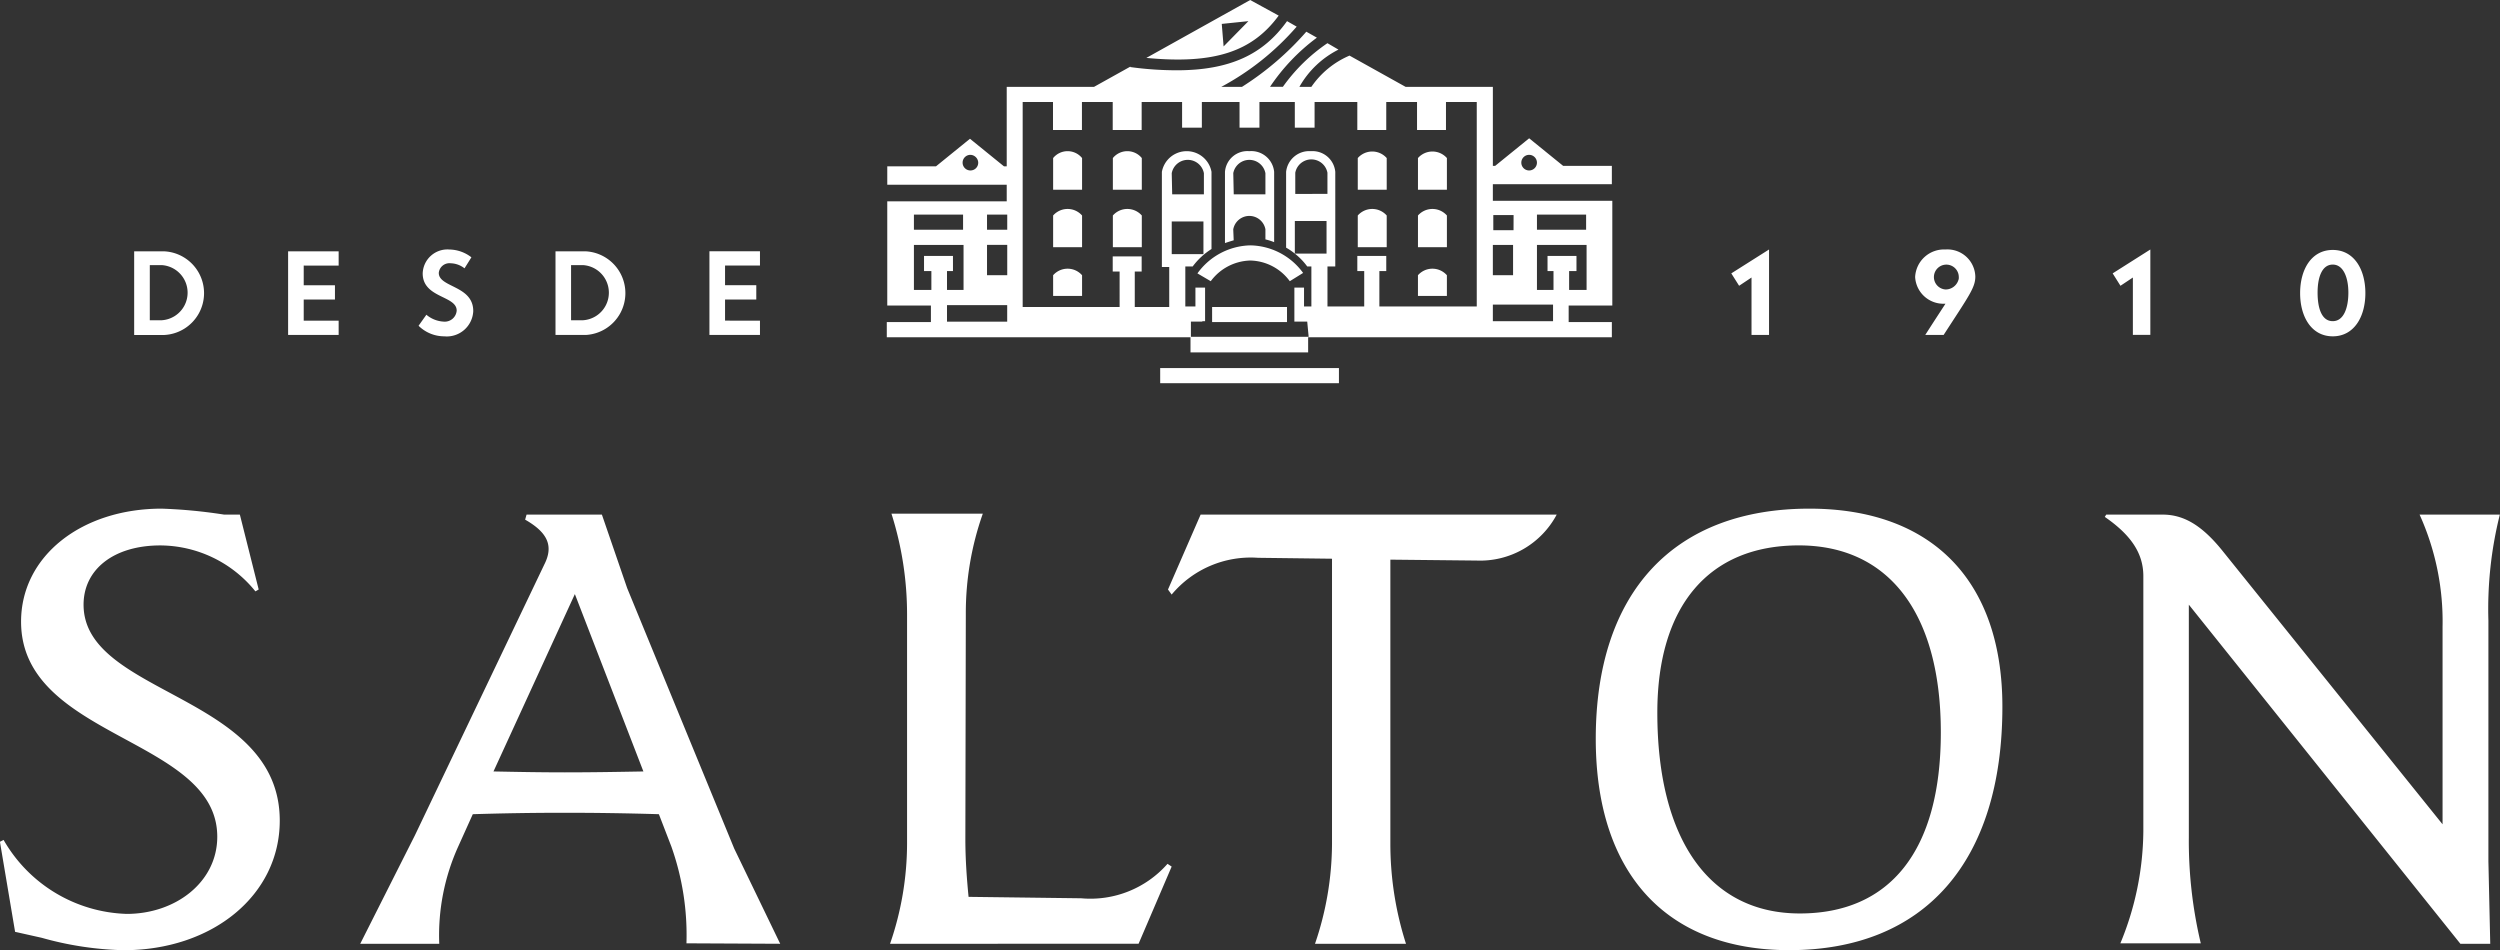 <svg xmlns="http://www.w3.org/2000/svg" width="175.098" height="66.551" viewBox="0 0 175.098 66.551">
  <rect x="0" y="0" width="175.098" height="66.551" fill="#333333" stroke="none"/>
  <g id="VINICOLA_SALTON" transform="translate(-28 -38.4)">
    <g id="Group_3361" data-name="Group 3361" transform="translate(37.397 38.4)">
      <path id="Path_2367" data-name="Path 2367" d="M101.031,93.826v-1h-3.54v5.857h3.54v-1H98.585v-1.48h2.188v-1H98.585V93.826Zm-12.39,3.83H87.8V93.794h.837a1.935,1.935,0,0,1,0,3.862Zm.193-4.827H86.71v5.857h2.124a2.933,2.933,0,0,0,0-5.857Zm-9.912,5.954a1.857,1.857,0,0,0,2.027-1.77c0-1.8-2.414-1.641-2.414-2.671a.749.749,0,0,1,.837-.676,1.623,1.623,0,0,1,.965.354l.483-.772a2.585,2.585,0,0,0-1.545-.547,1.734,1.734,0,0,0-1.867,1.673c0,1.738,2.381,1.545,2.381,2.607a.839.839,0,0,1-.9.772,2.044,2.044,0,0,1-1.223-.483l-.547.772a2.559,2.559,0,0,0,1.8.74Zm-7.4-4.956v-1h-3.54v5.857h3.54v-1H69.075v-1.48h2.188v-1H69.075V93.826Zm-12.39,3.83h-.837V93.794h.837a1.935,1.935,0,0,1,0,3.862Zm.193-4.827H57.2v5.857h2.124a2.933,2.933,0,0,0,0-5.857Z" transform="translate(-57.2 -75.226)" fill="#fff" fill-rule="evenodd"/>
      <path id="Path_2368" data-name="Path 2368" d="M446.925,97.72c-.772,0-1.062-.9-1.062-2s.322-1.963,1.062-1.963,1.094.9,1.094,1.963-.322,2-1.094,2m0,1.062c1.48,0,2.285-1.352,2.285-3.025s-.8-3.025-2.285-3.025-2.285,1.352-2.285,3.025S445.445,98.782,446.925,98.782Zm-13.967-.1h1.191V92.7l-2.639,1.673.547.869.869-.579v4.023ZM420.7,94.856a.934.934,0,0,1-.9.644.871.871,0,1,1,.933-.869.477.477,0,0,1-.032.225Zm-.9-2.156a2.026,2.026,0,0,0-2.124,1.931,1.979,1.979,0,0,0,2.06,1.867h.064c-.354.547-.8,1.223-1.416,2.188h1.287c1.77-2.735,2.22-3.315,2.22-4.087A1.953,1.953,0,0,0,419.8,92.7Zm-13.548,5.986h1.191V92.7L404.8,94.373l.547.869.869-.579v4.023Z" transform="translate(-292.938 -75.226)" fill="#fff" fill-rule="evenodd"/>
      <path id="Path_2369" data-name="Path 2369" d="M265.989,49.245a.547.547,0,1,1,0,1.094.547.547,0,1,1,0-1.094m-39.132,1.094a.547.547,0,1,1,0-1.094.564.564,0,0,1,.547.547A.542.542,0,0,1,226.857,50.339Zm14.1.193a1.146,1.146,0,0,1,2.253,0v1.48h-2.221l-.032-1.48Zm0,3.379h2.221V56.2h-2.221Zm-12.937-.483h1.416v1.062h-1.416Zm0,2.124h1.416v2.124h-1.416ZM222.9,53.429h3.443v1.062H222.9Zm0,5.278V55.553h3.476v3.154h-1.159V57.387h.418V56.325h-2.027v1.062h.515v1.319Zm2.317,1.062h4.216v1.159h-4.216Zm24.393-7.788V50.5a1.146,1.146,0,0,1,2.253,0v1.48Zm16.927,1.448h3.443v1.062h-3.443Zm0,2.124h3.476v3.154h-1.223V57.387h.515V56.325h-2.027v1.062h.418v1.319h-1.159Zm-1.641-1.03h-1.416V53.461H264.9Zm-1.448,1.03h1.416v2.124h-1.416Zm4.216,5.342h-4.216V59.736h4.216Zm-19.212-21.4-2-1.094-7.273,4.055c4.731.451,7.4-.418,9.268-2.961Zm-2.124.386-1.738,1.77-.129-1.577Zm-1.062,14.578a1.146,1.146,0,0,1,2.253,0v.708a4.471,4.471,0,0,1,.611.193V50.436a1.606,1.606,0,0,0-1.738-1.448,1.575,1.575,0,0,0-1.706,1.448v4.988c.193-.064.386-.129.611-.193l-.032-.772Zm0-3.926a1.146,1.146,0,0,1,2.253,0v1.48H245.3l-.032-1.48Zm1.191,5.052a4.692,4.692,0,0,0-3.7,1.963l.933.547a3.56,3.56,0,0,1,2.768-1.448,3.523,3.523,0,0,1,2.768,1.448l.933-.579a4.67,4.67,0,0,0-3.7-1.931Zm-6.308,9.654h12.519V64.177H240.148Zm10.395-3.25H242.3V60.927h.8v-.032h.193V58.545h-.676v1.319h-.708v-2.8h.515a4.851,4.851,0,0,1,1.319-1.223V50.436a1.767,1.767,0,0,0-3.476,0V57.1h.515v2.8h-2.414V57.419h.483V56.357h-2.027v1.062h.483V59.9h-6.79V45.544h2.124v1.963h2.027V45.544h2.156v1.963h2.027V45.544h2.832v1.8h1.384v-1.8h2.639v1.8H247.1v-1.8h2.478v1.8h1.384v-1.8h2.993v1.963h2.027V45.544h2.156v1.963h2.027V45.544h2.156V59.865H255.5V57.387h.483V56.325h-2.027v1.062h.483v2.478h-2.574v-2.8h.547V50.436a1.6,1.6,0,0,0-1.706-1.448,1.627,1.627,0,0,0-1.738,1.448v5.31a4.1,4.1,0,0,1,.611.418V53.879H251.8v2.285h-2.221a4.556,4.556,0,0,1,.869.9h.29v2.8h-.515V58.545h-.676v2.381h.9l.1,1.062Zm-8.271,1.094h8.238V62.021h21.272V60.959h-3.025V59.8h3.057V52.463h-8.367V51.3h8.335V50.017h-3.411l-2.381-1.931-2.381,1.931h-.161V44.482h-6.114l-3.926-2.188a6.163,6.163,0,0,0-2.671,2.188H249.9a6.5,6.5,0,0,1,2.735-2.607l-.772-.451a12.3,12.3,0,0,0-3.122,3.057h-.9a13.953,13.953,0,0,1,3.283-3.443l-.74-.418a20.613,20.613,0,0,1-4.505,3.862h-1.448a18.631,18.631,0,0,0,5.278-4.216l-.676-.386c-1.673,2.349-4.023,3.443-7.724,3.443a24.017,24.017,0,0,1-3.25-.225v-.032l-2.542,1.416H229.4V50.05h-.193l-2.381-1.931-2.381,1.931h-3.411v1.287H229.4V52.5h-8.367V59.8h3.057v1.159H221v1.062h21.272v1.062ZM232.65,49.47h0v2.221h2.027V49.47h0a1.306,1.306,0,0,0-2.027,0Zm4.184,0h0v2.221h2.027V49.47h0a1.306,1.306,0,0,0-2.027,0Zm-4.184,4.023h0v2.221h2.027V53.493h0a1.35,1.35,0,0,0-2.027,0Zm0,4.184h0v1.448h2.027V57.677h0a1.35,1.35,0,0,0-2.027,0Zm25.552,0h0v1.448h2.027V57.677h0a1.35,1.35,0,0,0-2.027,0Zm-21.368-4.184h0v2.221h2.027V53.493h0a1.35,1.35,0,0,0-2.027,0Zm19.18-4.023h0a1.35,1.35,0,0,0-2.027,0h0v2.221h2.027V49.47Zm4.216,0h0a1.35,1.35,0,0,0-2.027,0h0v2.221h2.027V49.47Zm-4.216,4.023h0a1.35,1.35,0,0,0-2.027,0h0v2.221h2.027V53.493Zm4.216,0h0a1.35,1.35,0,0,0-2.027,0h0v2.221h2.027V53.493Zm-16.445,7.466h5.246V59.9h-5.246Z" transform="translate(-168.287 -38.4)" fill="#fff" fill-rule="evenodd"/>
    </g>
    <path id="Path_2370" data-name="Path 2370" d="M137.03,149.518H112.09l-2.285,5.246.257.354a7.217,7.217,0,0,1,6.05-2.575l5.181.064V172.56a21.855,21.855,0,0,1-1.191,7.016h6.372a22.96,22.96,0,0,1-1.094-7.016V152.672l6.05.064a6.074,6.074,0,0,0,5.6-3.218m-91.137,5.374.225-.129L44.8,149.518H43.7a36.085,36.085,0,0,0-4.377-.418c-5.6,0-9.847,3.315-9.847,7.917,0,8.206,13.741,8.11,13.741,15.061,0,3.186-2.928,5.406-6.34,5.406a10.3,10.3,0,0,1-8.625-5.181l-.257.129,1.062,6.308,1.867.418a22.922,22.922,0,0,0,5.728.869c6.243,0,10.942-3.862,10.942-9.075,0-8.882-13.741-8.753-13.741-15.125,0-2.478,2.124-4.151,5.374-4.151a8.612,8.612,0,0,1,6.662,3.218Zm16.67,12.615,5.7-12.422,4.8,12.422c-1.834.032-3.572.064-5.5.064-1.77,0-3.347-.032-4.988-.064Zm20.081,12.068-3.218-6.662-7.5-18.247-1.77-5.149H64.88l-.1.354c1.577.9,2,1.834,1.352,3.122L57.06,171.981l-3.83,7.595h5.535a15.066,15.066,0,0,1,1.319-6.79l1.03-2.285c2.124-.064,4.119-.1,6.372-.1s4.409.032,6.662.1l.869,2.253a18.519,18.519,0,0,1,1.062,6.79l6.565.032Zm61.434-16.187c0-7.466,3.6-11.714,9.912-11.714s9.944,4.763,9.944,13.1-3.6,12.679-9.88,12.679-9.976-5.117-9.976-14.063ZM154.73,149.1c-9.526,0-14.964,5.889-14.964,16.123,0,9.4,4.924,14.8,13.548,14.8,9.526,0,14.932-6.243,14.932-17.056C168.246,154.152,163.322,149.1,154.73,149.1Zm48.368.418h-5.632a18.155,18.155,0,0,1,1.609,7.852v13.838l-15.383-19.116c-1.416-1.77-2.7-2.574-4.216-2.574h-3.958l-.1.161c1.867,1.287,2.7,2.575,2.7,4.151v17.861a20.879,20.879,0,0,1-1.609,7.852h5.632a30.965,30.965,0,0,1-.837-7.434V155.826l19.019,23.75h2.092l-.129-5.76V156.952a27.261,27.261,0,0,1,.8-7.434Zm-95.353,30.057,2.317-5.406-.29-.193a7.189,7.189,0,0,1-6.05,2.414l-7.884-.1c-.129-1.319-.225-2.671-.225-4.055l.032-15.769a20.875,20.875,0,0,1,1.191-7.016h-6.4a23.266,23.266,0,0,1,1.094,7.016V172.56a21.566,21.566,0,0,1-1.191,7.016Z" transform="translate(0 -75.075)" fill="#fff" fill-rule="evenodd"/>
  </g>
</svg>

